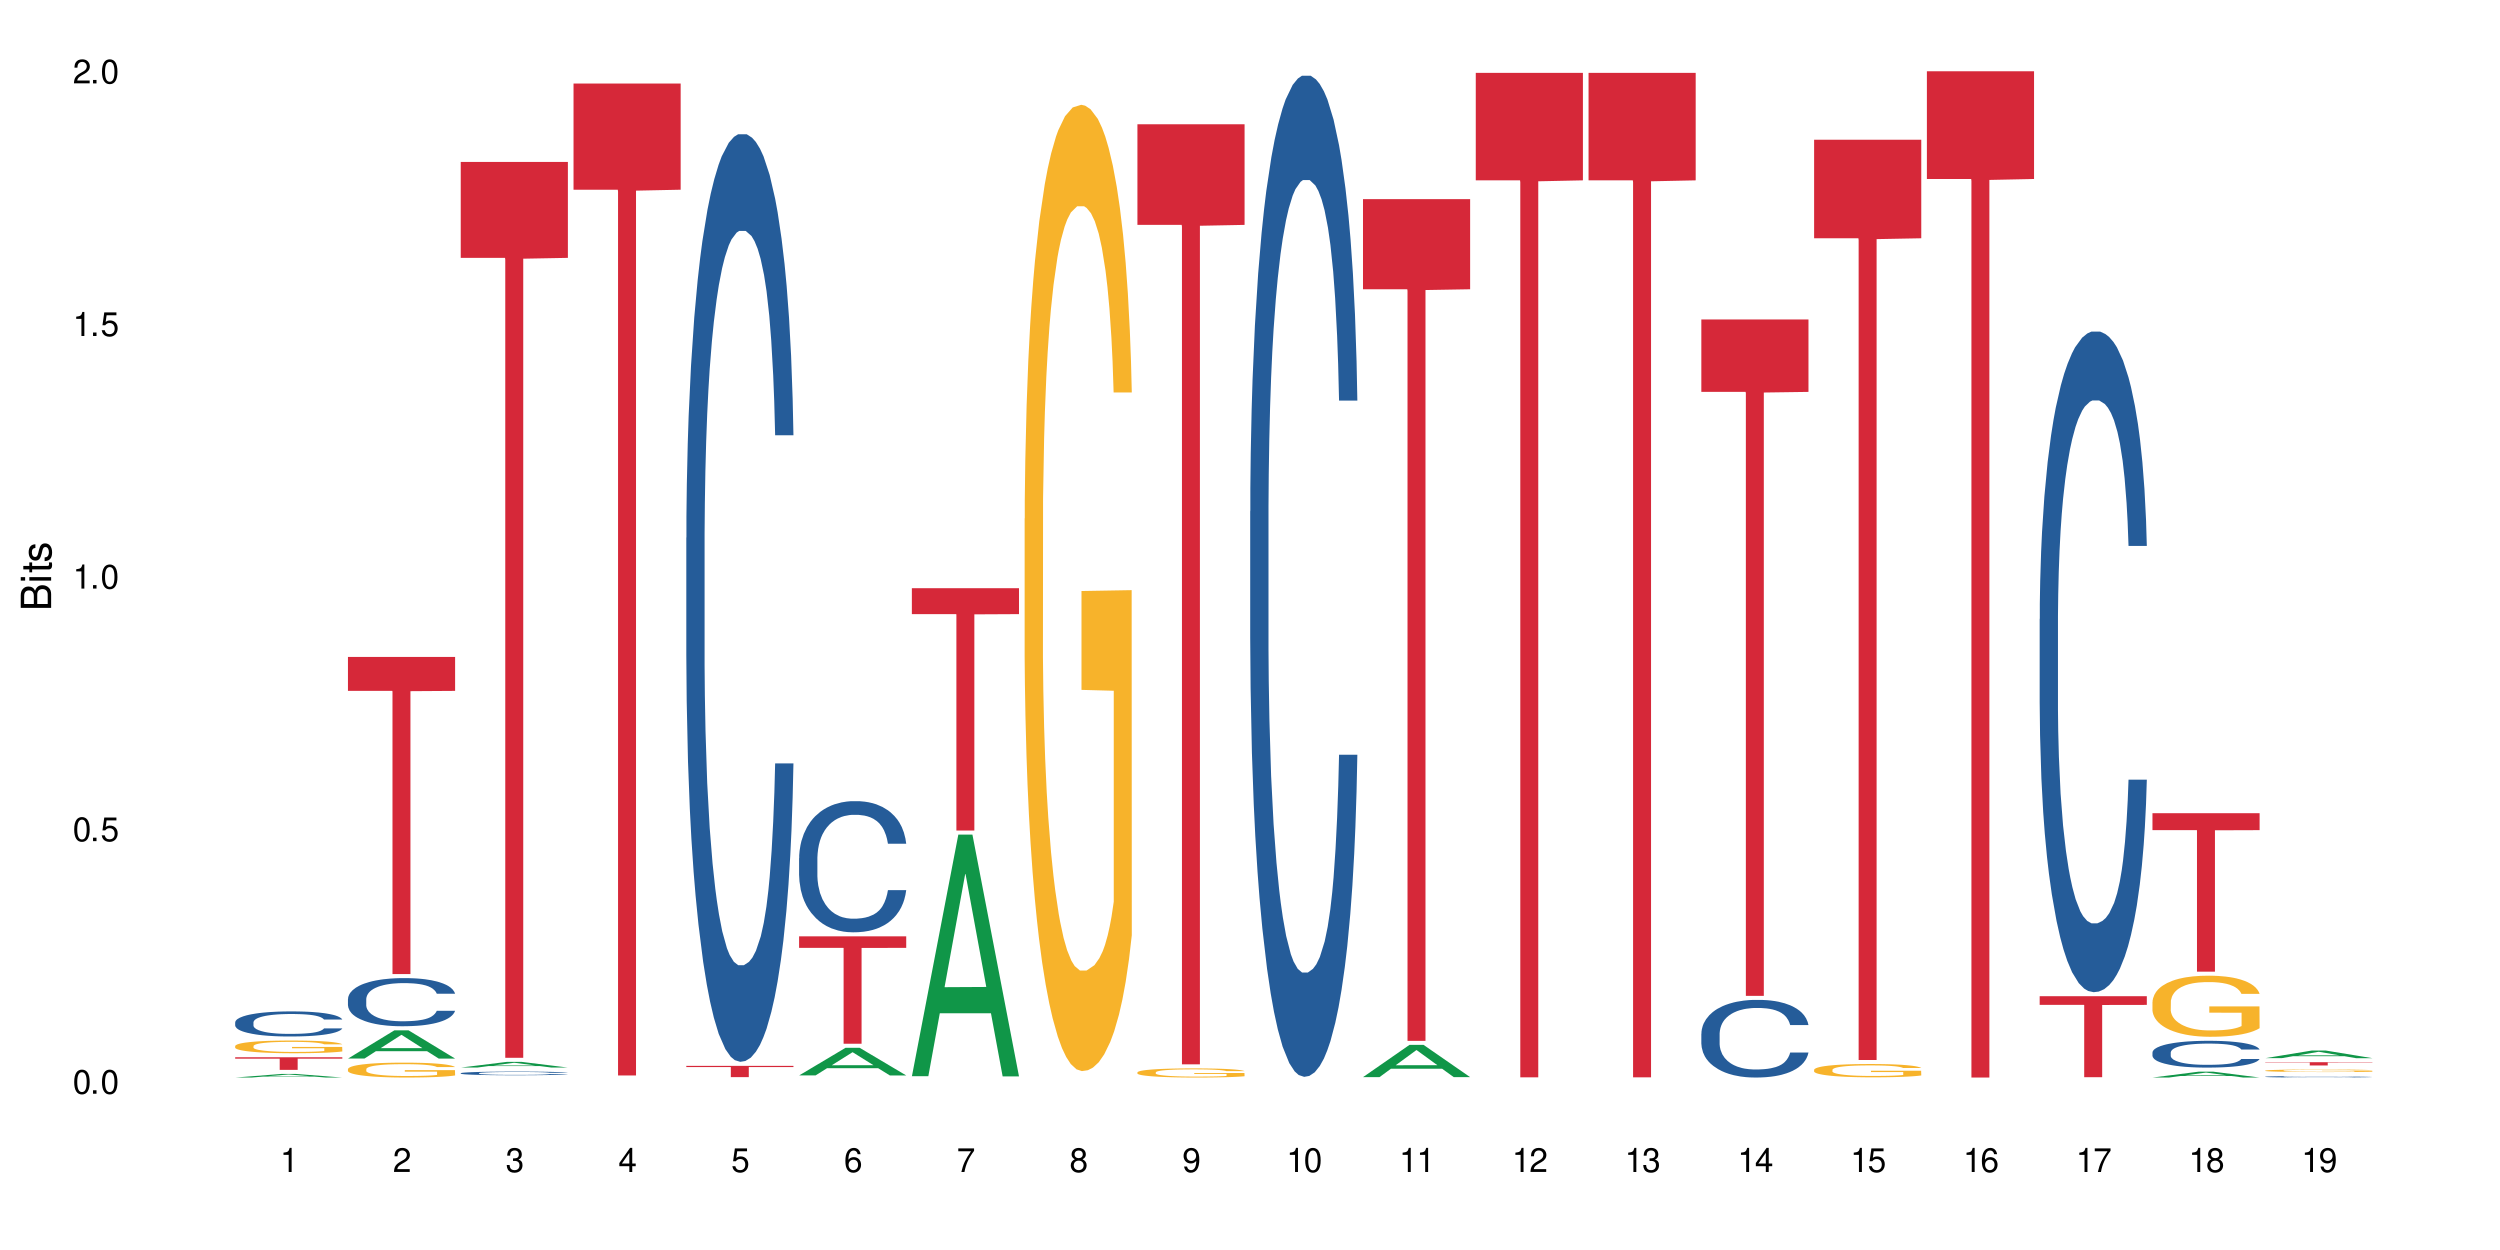 <?xml version="1.0" encoding="UTF-8"?>
<svg xmlns="http://www.w3.org/2000/svg" xmlns:xlink="http://www.w3.org/1999/xlink" width="720" height="360" viewBox="0 0 720 360">
<defs>
<g>
<g id="glyph-0-0">
</g>
<g id="glyph-0-1">
<path d="M 2.641 -6.938 C 2 -6.938 1.422 -6.656 1.078 -6.172 C 0.641 -5.562 0.406 -4.641 0.406 -3.359 C 0.406 -1.016 1.188 0.219 2.641 0.219 C 4.078 0.219 4.859 -1.016 4.859 -3.297 C 4.859 -4.641 4.656 -5.547 4.203 -6.172 C 3.844 -6.656 3.281 -6.938 2.641 -6.938 Z M 2.641 -6.188 C 3.547 -6.188 4 -5.25 4 -3.375 C 4 -1.406 3.562 -0.484 2.625 -0.484 C 1.734 -0.484 1.281 -1.438 1.281 -3.344 C 1.281 -5.25 1.734 -6.188 2.641 -6.188 Z M 2.641 -6.188 "/>
</g>
<g id="glyph-0-2">
<path d="M 1.828 -1 L 0.828 -1 L 0.828 0 L 1.828 0 Z M 1.828 -1 "/>
</g>
<g id="glyph-0-3">
<path d="M 4.562 -6.797 L 1.062 -6.797 L 0.547 -3.094 L 1.328 -3.094 C 1.719 -3.562 2.047 -3.734 2.578 -3.734 C 3.484 -3.734 4.062 -3.109 4.062 -2.094 C 4.062 -1.125 3.484 -0.531 2.578 -0.531 C 1.828 -0.531 1.375 -0.906 1.188 -1.672 L 0.328 -1.672 C 0.453 -1.109 0.547 -0.844 0.75 -0.594 C 1.125 -0.078 1.828 0.219 2.594 0.219 C 3.969 0.219 4.922 -0.781 4.922 -2.219 C 4.922 -3.562 4.031 -4.484 2.719 -4.484 C 2.25 -4.484 1.859 -4.359 1.469 -4.062 L 1.734 -5.969 L 4.562 -5.969 Z M 4.562 -6.797 "/>
</g>
<g id="glyph-0-4">
<path d="M 2.484 -4.938 L 2.484 0 L 3.328 0 L 3.328 -6.938 L 2.766 -6.938 C 2.469 -5.875 2.281 -5.734 0.984 -5.562 L 0.984 -4.938 Z M 2.484 -4.938 "/>
</g>
<g id="glyph-0-5">
<path d="M 4.859 -0.828 L 1.281 -0.828 C 1.359 -1.406 1.672 -1.781 2.5 -2.281 L 3.469 -2.828 C 4.406 -3.344 4.906 -4.062 4.906 -4.906 C 4.906 -5.484 4.672 -6.031 4.266 -6.406 C 3.859 -6.766 3.375 -6.938 2.719 -6.938 C 1.859 -6.938 1.219 -6.625 0.844 -6.031 C 0.609 -5.672 0.5 -5.234 0.484 -4.531 L 1.328 -4.531 C 1.359 -5.016 1.406 -5.281 1.531 -5.516 C 1.75 -5.938 2.188 -6.203 2.703 -6.203 C 3.469 -6.203 4.031 -5.641 4.031 -4.891 C 4.031 -4.344 3.719 -3.859 3.125 -3.516 L 2.234 -3 C 0.812 -2.172 0.406 -1.531 0.328 -0.016 L 4.859 -0.016 Z M 4.859 -0.828 "/>
</g>
<g id="glyph-0-6">
<path d="M 2.125 -3.188 L 2.578 -3.188 C 3.5 -3.188 3.984 -2.766 3.984 -1.922 C 3.984 -1.062 3.469 -0.531 2.594 -0.531 C 1.656 -0.531 1.203 -1 1.156 -2.016 L 0.312 -2.016 C 0.344 -1.453 0.438 -1.094 0.609 -0.781 C 0.953 -0.109 1.625 0.219 2.547 0.219 C 3.953 0.219 4.859 -0.625 4.859 -1.938 C 4.859 -2.828 4.516 -3.297 3.703 -3.594 C 4.344 -3.844 4.656 -4.328 4.656 -5.031 C 4.656 -6.219 3.875 -6.938 2.578 -6.938 C 1.203 -6.938 0.484 -6.172 0.453 -4.703 L 1.297 -4.703 C 1.312 -5.125 1.344 -5.359 1.453 -5.578 C 1.641 -5.969 2.062 -6.203 2.594 -6.203 C 3.344 -6.203 3.797 -5.75 3.797 -5 C 3.797 -4.516 3.609 -4.219 3.25 -4.047 C 3.016 -3.953 2.703 -3.922 2.125 -3.906 Z M 2.125 -3.188 "/>
</g>
<g id="glyph-0-7">
<path d="M 3.141 -1.672 L 3.141 0 L 3.984 0 L 3.984 -1.672 L 4.984 -1.672 L 4.984 -2.438 L 3.984 -2.438 L 3.984 -6.938 L 3.359 -6.938 L 0.266 -2.578 L 0.266 -1.672 Z M 3.141 -2.438 L 1 -2.438 L 3.141 -5.5 Z M 3.141 -2.438 "/>
</g>
<g id="glyph-0-8">
<path d="M 4.781 -5.125 C 4.609 -6.266 3.891 -6.938 2.844 -6.938 C 2.094 -6.938 1.422 -6.578 1.031 -5.953 C 0.594 -5.266 0.406 -4.422 0.406 -3.172 C 0.406 -2 0.578 -1.25 0.984 -0.641 C 1.359 -0.078 1.953 0.219 2.703 0.219 C 3.984 0.219 4.922 -0.75 4.922 -2.094 C 4.922 -3.375 4.062 -4.281 2.844 -4.281 C 2.172 -4.281 1.641 -4.031 1.281 -3.516 C 1.281 -5.234 1.828 -6.188 2.797 -6.188 C 3.391 -6.188 3.797 -5.797 3.938 -5.125 Z M 2.734 -3.531 C 3.547 -3.531 4.062 -2.953 4.062 -2.031 C 4.062 -1.156 3.484 -0.531 2.703 -0.531 C 1.922 -0.531 1.328 -1.188 1.328 -2.078 C 1.328 -2.938 1.906 -3.531 2.734 -3.531 Z M 2.734 -3.531 "/>
</g>
<g id="glyph-0-9">
<path d="M 4.984 -6.797 L 0.438 -6.797 L 0.438 -5.969 L 4.109 -5.969 C 2.5 -3.656 1.828 -2.234 1.328 0 L 2.219 0 C 2.594 -2.172 3.453 -4.047 4.984 -6.094 Z M 4.984 -6.797 "/>
</g>
<g id="glyph-0-10">
<path d="M 3.75 -3.656 C 4.469 -4.094 4.688 -4.438 4.688 -5.078 C 4.688 -6.172 3.844 -6.938 2.641 -6.938 C 1.438 -6.938 0.594 -6.172 0.594 -5.094 C 0.594 -4.438 0.812 -4.094 1.516 -3.656 C 0.734 -3.266 0.359 -2.703 0.359 -1.922 C 0.359 -0.656 1.281 0.219 2.641 0.219 C 3.984 0.219 4.922 -0.656 4.922 -1.922 C 4.922 -2.703 4.531 -3.266 3.75 -3.656 Z M 2.641 -6.188 C 3.359 -6.188 3.812 -5.75 3.812 -5.062 C 3.812 -4.406 3.344 -3.984 2.641 -3.984 C 1.922 -3.984 1.453 -4.406 1.453 -5.078 C 1.453 -5.75 1.922 -6.188 2.641 -6.188 Z M 2.641 -3.266 C 3.484 -3.266 4.062 -2.719 4.062 -1.906 C 4.062 -1.078 3.484 -0.531 2.625 -0.531 C 1.797 -0.531 1.219 -1.094 1.219 -1.906 C 1.219 -2.719 1.781 -3.266 2.641 -3.266 Z M 2.641 -3.266 "/>
</g>
<g id="glyph-0-11">
<path d="M 0.516 -1.578 C 0.672 -0.453 1.406 0.219 2.438 0.219 C 3.188 0.219 3.859 -0.141 4.266 -0.766 C 4.688 -1.453 4.891 -2.297 4.891 -3.547 C 4.891 -4.719 4.703 -5.453 4.312 -6.078 C 3.938 -6.641 3.344 -6.938 2.594 -6.938 C 1.297 -6.938 0.359 -5.969 0.359 -4.625 C 0.359 -3.344 1.234 -2.453 2.453 -2.453 C 3.094 -2.453 3.578 -2.672 4.016 -3.203 C 4 -1.484 3.469 -0.531 2.5 -0.531 C 1.906 -0.531 1.484 -0.906 1.359 -1.578 Z M 2.578 -6.203 C 3.375 -6.203 3.969 -5.531 3.969 -4.641 C 3.969 -3.797 3.391 -3.188 2.547 -3.188 C 1.734 -3.188 1.234 -3.766 1.234 -4.688 C 1.234 -5.562 1.797 -6.203 2.578 -6.203 Z M 2.578 -6.203 "/>
</g>
<g id="glyph-1-0">
</g>
<g id="glyph-1-1">
<path d="M 0 -0.953 L 0 -4.891 C 0 -5.719 -0.234 -6.344 -0.734 -6.797 C -1.188 -7.234 -1.812 -7.469 -2.5 -7.469 C -3.547 -7.469 -4.188 -7 -4.625 -5.875 C -4.984 -6.688 -5.625 -7.094 -6.531 -7.094 C -7.172 -7.094 -7.734 -6.859 -8.141 -6.391 C -8.562 -5.922 -8.75 -5.344 -8.75 -4.5 L -8.75 -0.953 Z M -4.984 -2.062 L -7.766 -2.062 L -7.766 -4.219 C -7.766 -4.844 -7.688 -5.203 -7.453 -5.5 C -7.219 -5.812 -6.859 -5.969 -6.375 -5.969 C -5.891 -5.969 -5.531 -5.812 -5.297 -5.5 C -5.062 -5.203 -4.984 -4.844 -4.984 -4.219 Z M -0.984 -2.062 L -4 -2.062 L -4 -4.781 C -4 -5.766 -3.438 -6.359 -2.484 -6.359 C -1.547 -6.359 -0.984 -5.766 -0.984 -4.781 Z M -0.984 -2.062 "/>
</g>
<g id="glyph-1-2">
<path d="M -6.281 -1.797 L -6.281 -0.797 L 0 -0.797 L 0 -1.797 Z M -8.75 -1.797 L -8.75 -0.797 L -7.484 -0.797 L -7.484 -1.797 Z M -8.75 -1.797 "/>
</g>
<g id="glyph-1-3">
<path d="M -6.281 -3.047 L -6.281 -2.016 L -8.016 -2.016 L -8.016 -1.016 L -6.281 -1.016 L -6.281 -0.172 L -5.469 -0.172 L -5.469 -1.016 L -0.719 -1.016 C -0.078 -1.016 0.281 -1.453 0.281 -2.234 C 0.281 -2.5 0.25 -2.719 0.188 -3.047 L -0.641 -3.047 C -0.609 -2.906 -0.594 -2.766 -0.594 -2.562 C -0.594 -2.141 -0.719 -2.016 -1.156 -2.016 L -5.469 -2.016 L -5.469 -3.047 Z M -6.281 -3.047 "/>
</g>
<g id="glyph-1-4">
<path d="M -4.531 -5.25 C -5.766 -5.25 -6.469 -4.422 -6.469 -2.969 C -6.469 -1.516 -5.719 -0.562 -4.547 -0.562 C -3.562 -0.562 -3.094 -1.062 -2.734 -2.562 L -2.516 -3.484 C -2.344 -4.188 -2.094 -4.469 -1.641 -4.469 C -1.047 -4.469 -0.641 -3.875 -0.641 -3 C -0.641 -2.453 -0.797 -2 -1.062 -1.75 C -1.25 -1.594 -1.422 -1.531 -1.875 -1.469 L -1.875 -0.406 C -0.422 -0.453 0.281 -1.266 0.281 -2.922 C 0.281 -4.5 -0.5 -5.516 -1.719 -5.516 C -2.656 -5.516 -3.172 -4.984 -3.469 -3.734 L -3.703 -2.766 C -3.891 -1.953 -4.156 -1.609 -4.594 -1.609 C -5.188 -1.609 -5.547 -2.125 -5.547 -2.938 C -5.547 -3.75 -5.203 -4.172 -4.531 -4.203 Z M -4.531 -5.25 "/>
</g>
</g>
</defs>
<rect x="-72" y="-36" width="864" height="432" fill="rgb(100%, 100%, 100%)" fill-opacity="1"/>
<path fill-rule="nonzero" fill="rgb(6.275%, 58.824%, 28.235%)" fill-opacity="1" d="M 67.73 310.332 L 67.766 310.332 L 81.117 309.289 L 85.172 309.289 L 98.59 310.332 L 93.875 310.332 L 90.512 310.059 L 75.773 310.059 L 72.477 310.332 L 67.73 310.332 L 77.191 309.949 L 89.16 309.945 L 83.191 309.461 L 83.059 309.461 L 77.16 309.945 L 77.191 309.949 Z M 67.73 310.332 "/>
<path fill-rule="nonzero" fill="rgb(14.51%, 36.078%, 60%)" fill-opacity="1" d="M 67.73 294.43 L 67.77 294.426 L 67.77 294.266 L 67.883 294.016 L 68.145 293.699 L 68.41 293.48 L 69.086 293.09 L 70.027 292.715 L 71.004 292.422 L 71.719 292.254 L 72.359 292.121 L 73.828 291.875 L 74.77 291.75 L 75.785 291.637 L 77.027 291.527 L 77.93 291.461 L 79.961 291.355 L 81.465 291.309 L 82.633 291.289 L 85.152 291.289 L 86.66 291.316 L 87.75 291.348 L 88.953 291.402 L 89.969 291.461 L 91.738 291.605 L 93.32 291.789 L 94.035 291.895 L 95.164 292.102 L 96.027 292.297 L 96.633 292.469 L 97.309 292.715 L 97.91 293.012 L 98.363 293.348 L 98.59 293.633 L 93.32 293.633 L 93.055 293.367 L 92.754 293.164 L 92.191 292.891 L 91.625 292.699 L 90.836 292.508 L 90.121 292.383 L 89.145 292.258 L 88.277 292.18 L 87.375 292.121 L 86.508 292.082 L 84.852 292.039 L 82.934 292.039 L 82.219 292.055 L 80.75 292.105 L 79.961 292.152 L 78.832 292.246 L 78.043 292.332 L 77.102 292.465 L 76.461 292.574 L 75.672 292.746 L 75.105 292.898 L 74.469 293.117 L 74.09 293.281 L 73.75 293.465 L 73.449 293.684 L 73.227 293.914 L 73.074 294.16 L 73 294.398 L 73 295.422 L 73.074 295.66 L 73.262 295.938 L 73.75 296.34 L 74.469 296.688 L 75.293 296.965 L 76.086 297.164 L 76.535 297.258 L 77.137 297.363 L 78.078 297.492 L 79.434 297.625 L 80.223 297.68 L 81.43 297.73 L 82.672 297.758 L 84.324 297.758 L 85.793 297.73 L 86.773 297.699 L 87.789 297.645 L 89.18 297.531 L 90.047 297.426 L 90.797 297.301 L 91.363 297.176 L 91.738 297.07 L 92.305 296.867 L 92.754 296.641 L 93.094 296.41 L 93.32 296.188 L 98.59 296.188 L 98.363 296.449 L 98.023 296.707 L 97.684 296.898 L 97.156 297.129 L 96.555 297.336 L 95.691 297.566 L 94.977 297.719 L 94.035 297.883 L 93.168 298.008 L 92.227 298.121 L 90.836 298.254 L 89.934 298.32 L 88.953 298.379 L 87.789 298.43 L 86.32 298.477 L 84.738 298.504 L 83.273 298.512 L 81.691 298.496 L 80.523 298.469 L 78.984 298.41 L 77.062 298.293 L 75.672 298.168 L 74.578 298.043 L 73.641 297.91 L 72.586 297.73 L 71.23 297.441 L 70.402 297.215 L 69.84 297.031 L 69.199 296.773 L 68.746 296.543 L 68.219 296.172 L 67.844 295.703 L 67.73 295.34 Z M 67.73 294.43 "/>
<path fill-rule="nonzero" fill="rgb(96.863%, 70.196%, 16.863%)" fill-opacity="1" d="M 67.73 301.242 L 67.77 301.238 L 67.77 301.172 L 67.918 301.02 L 68.297 300.812 L 68.785 300.645 L 69.312 300.508 L 69.648 300.441 L 70.215 300.34 L 70.703 300.266 L 71.945 300.117 L 73.527 299.977 L 74.391 299.914 L 75.371 299.859 L 76.762 299.793 L 77.402 299.77 L 79.359 299.719 L 81.578 299.684 L 84.023 299.676 L 85.152 299.676 L 86.695 299.691 L 88.805 299.727 L 90.008 299.762 L 90.949 299.793 L 91.926 299.836 L 93.133 299.906 L 94.262 299.984 L 95.164 300.066 L 96.066 300.164 L 96.82 300.273 L 97.461 300.391 L 98.023 300.531 L 98.363 300.648 L 98.59 300.766 L 93.355 300.766 L 93.055 300.648 L 92.719 300.555 L 92.152 300.445 L 91.59 300.367 L 91.023 300.301 L 89.969 300.215 L 89.066 300.16 L 87.938 300.117 L 86.848 300.086 L 85.605 300.066 L 84.852 300.059 L 82.859 300.059 L 81.051 300.082 L 80 300.109 L 79.246 300.137 L 78.191 300.184 L 77.551 300.227 L 77.176 300.254 L 76.047 300.355 L 75.293 300.449 L 74.879 300.512 L 74.355 300.613 L 73.977 300.703 L 73.562 300.836 L 73.34 300.938 L 73.035 301.164 L 73 301.766 L 73.113 301.895 L 73.34 302.031 L 73.641 302.152 L 74.09 302.277 L 74.543 302.375 L 75.332 302.504 L 76.008 302.594 L 76.535 302.648 L 77.551 302.738 L 77.965 302.77 L 78.945 302.828 L 79.961 302.875 L 81.203 302.918 L 82.145 302.938 L 83.648 302.953 L 85.566 302.953 L 87.824 302.934 L 89.254 302.906 L 90.234 302.879 L 90.875 302.855 L 91.664 302.82 L 92.227 302.785 L 92.754 302.75 L 93.395 302.691 L 93.395 301.895 L 84.102 301.891 L 84.102 301.516 L 98.551 301.512 L 98.59 302.82 L 97.797 302.91 L 96.82 302.996 L 95.879 303.062 L 94.898 303.121 L 93.508 303.184 L 92.379 303.223 L 90.648 303.27 L 89.066 303.301 L 87.41 303.32 L 85.945 303.332 L 84.215 303.336 L 82.672 303.328 L 81.016 303.309 L 79.699 303.281 L 78.492 303.246 L 77.289 303.203 L 75.785 303.133 L 74.805 303.078 L 73.789 303.008 L 72.773 302.922 L 71.871 302.832 L 71.27 302.762 L 70.668 302.684 L 70.027 302.582 L 69.426 302.469 L 68.973 302.363 L 68.559 302.246 L 68.258 302.137 L 67.957 301.988 L 67.805 301.867 L 67.73 301.762 Z M 67.73 301.242 "/>
<path fill-rule="nonzero" fill="rgb(83.922%, 15.686%, 22.353%)" fill-opacity="1" d="M 67.73 304.5 L 98.59 304.5 L 98.59 304.887 L 85.727 304.891 L 85.727 308.125 L 80.555 308.125 L 80.555 304.895 L 80.48 304.887 L 67.73 304.887 Z M 67.73 304.5 "/>
<path fill-rule="nonzero" fill="rgb(6.275%, 58.824%, 28.235%)" fill-opacity="1" d="M 100.211 304.867 L 100.246 304.859 L 113.598 296.727 L 117.652 296.727 L 131.07 304.875 L 126.355 304.875 L 122.992 302.746 L 108.258 302.746 L 104.961 304.867 L 100.211 304.867 L 109.672 301.867 L 121.641 301.859 L 115.672 298.055 L 115.609 298.047 L 115.543 298.07 L 109.641 301.859 L 109.672 301.867 Z M 100.211 304.867 "/>
<path fill-rule="nonzero" fill="rgb(14.51%, 36.078%, 60%)" fill-opacity="1" d="M 100.211 287.734 L 100.25 287.719 L 100.25 287.414 L 100.363 286.934 L 100.625 286.328 L 100.891 285.91 L 101.566 285.16 L 102.508 284.438 L 103.484 283.883 L 104.199 283.551 L 104.84 283.301 L 106.309 282.832 L 107.25 282.59 L 108.266 282.375 L 109.508 282.16 L 110.41 282.031 L 112.441 281.828 L 113.945 281.742 L 115.113 281.703 L 117.637 281.703 L 119.141 281.754 L 120.23 281.816 L 121.438 281.918 L 122.453 282.031 L 124.219 282.312 L 125.801 282.664 L 126.516 282.867 L 127.645 283.262 L 128.512 283.641 L 129.113 283.969 L 129.789 284.438 L 130.391 285.008 L 130.844 285.656 L 131.07 286.199 L 125.801 286.199 L 125.539 285.691 L 125.234 285.301 L 124.672 284.781 L 124.105 284.414 L 123.316 284.047 L 122.602 283.805 L 121.625 283.566 L 120.758 283.414 L 119.855 283.301 L 118.988 283.223 L 117.332 283.148 L 115.414 283.148 L 114.699 283.172 L 113.23 283.273 L 112.441 283.363 L 111.312 283.539 L 110.523 283.703 L 109.582 283.957 L 108.941 284.172 L 108.152 284.504 L 107.586 284.793 L 106.949 285.211 L 106.57 285.527 L 106.234 285.883 L 105.934 286.301 L 105.707 286.746 L 105.555 287.215 L 105.48 287.668 L 105.48 289.633 L 105.555 290.09 L 105.742 290.621 L 106.234 291.395 L 106.949 292.066 L 107.777 292.598 L 108.566 292.977 L 109.016 293.152 L 109.621 293.355 L 110.559 293.609 L 111.914 293.863 L 112.707 293.965 L 113.91 294.066 L 115.152 294.117 L 116.809 294.117 L 118.273 294.066 L 119.254 294.004 L 120.27 293.902 L 121.66 293.688 L 122.527 293.484 L 123.281 293.242 L 123.844 293.004 L 124.219 292.801 L 124.785 292.406 L 125.234 291.977 L 125.574 291.531 L 125.801 291.102 L 131.07 291.102 L 130.844 291.609 L 130.504 292.102 L 130.164 292.469 L 129.641 292.914 L 129.035 293.305 L 128.172 293.75 L 127.457 294.039 L 126.516 294.359 L 125.648 294.598 L 124.711 294.812 L 123.316 295.066 L 122.414 295.195 L 121.438 295.309 L 120.27 295.41 L 118.801 295.496 L 117.223 295.547 L 115.754 295.562 L 114.172 295.535 L 113.008 295.484 L 111.465 295.371 L 109.543 295.145 L 108.152 294.902 L 107.062 294.66 L 106.121 294.41 L 105.066 294.066 L 103.711 293.508 L 102.883 293.078 L 102.32 292.723 L 101.68 292.23 L 101.227 291.785 L 100.703 291.078 L 100.324 290.176 L 100.211 289.48 Z M 100.211 287.734 "/>
<path fill-rule="nonzero" fill="rgb(96.863%, 70.196%, 16.863%)" fill-opacity="1" d="M 100.211 307.879 L 100.25 307.875 L 100.25 307.797 L 100.398 307.617 L 100.777 307.375 L 101.266 307.176 L 101.793 307.02 L 102.133 306.938 L 102.695 306.82 L 103.184 306.734 L 104.426 306.555 L 106.008 306.391 L 106.871 306.32 L 107.852 306.254 L 109.242 306.18 L 109.883 306.152 L 111.84 306.09 L 114.059 306.051 L 116.508 306.039 L 117.637 306.043 L 119.18 306.059 L 121.285 306.102 L 122.488 306.141 L 123.43 306.18 L 124.41 306.23 L 125.613 306.309 L 126.742 306.402 L 127.645 306.496 L 128.547 306.613 L 129.301 306.742 L 129.941 306.879 L 130.504 307.043 L 130.844 307.18 L 131.07 307.316 L 125.84 307.316 L 125.539 307.18 L 125.199 307.074 L 124.633 306.945 L 124.07 306.852 L 123.504 306.777 L 122.453 306.672 L 121.547 306.609 L 120.418 306.555 L 119.328 306.52 L 118.086 306.496 L 117.332 306.488 L 115.34 306.488 L 113.531 306.516 L 112.48 306.547 L 111.727 306.578 L 110.672 306.637 L 110.035 306.684 L 109.656 306.719 L 108.527 306.84 L 107.777 306.949 L 107.363 307.023 L 106.836 307.141 L 106.457 307.246 L 106.043 307.402 L 105.82 307.52 L 105.52 307.789 L 105.48 308.492 L 105.594 308.641 L 105.82 308.805 L 106.121 308.945 L 106.57 309.094 L 107.023 309.207 L 107.812 309.359 L 108.492 309.461 L 109.016 309.527 L 110.035 309.633 L 110.449 309.668 L 111.426 309.742 L 112.441 309.797 L 113.684 309.844 L 114.625 309.867 L 116.129 309.887 L 118.051 309.887 L 120.309 309.863 L 121.738 309.832 L 122.715 309.801 L 123.355 309.773 L 124.145 309.73 L 124.711 309.688 L 125.234 309.645 L 125.875 309.578 L 125.875 308.641 L 116.582 308.637 L 116.582 308.199 L 131.031 308.195 L 131.07 309.73 L 130.277 309.836 L 129.301 309.938 L 128.359 310.016 L 127.383 310.082 L 125.988 310.156 L 124.859 310.203 L 123.129 310.258 L 121.547 310.293 L 119.895 310.316 L 118.426 310.328 L 116.695 310.332 L 115.152 310.324 L 113.496 310.301 L 112.18 310.27 L 110.973 310.23 L 109.77 310.18 L 108.266 310.098 L 107.285 310.031 L 106.27 309.949 L 105.254 309.852 L 104.352 309.746 L 103.75 309.66 L 103.148 309.566 L 102.508 309.449 L 101.906 309.316 L 101.453 309.195 L 101.039 309.059 L 100.738 308.93 L 100.438 308.754 L 100.289 308.609 L 100.211 308.488 Z M 100.211 307.879 "/>
<path fill-rule="nonzero" fill="rgb(83.922%, 15.686%, 22.353%)" fill-opacity="1" d="M 100.211 189.195 L 131.07 189.195 L 131.07 198.973 L 118.207 199.059 L 118.207 280.539 L 113.035 280.539 L 113.035 199.145 L 112.961 198.973 L 100.211 198.973 Z M 100.211 189.195 "/>
<path fill-rule="nonzero" fill="rgb(6.275%, 58.824%, 28.235%)" fill-opacity="1" d="M 132.691 307.457 L 132.727 307.457 L 146.078 305.809 L 150.133 305.809 L 163.551 307.457 L 158.836 307.457 L 155.473 307.027 L 140.738 307.027 L 137.441 307.457 L 132.691 307.457 L 142.156 306.852 L 154.121 306.848 L 148.156 306.078 L 148.09 306.078 L 148.023 306.082 L 142.121 306.848 L 142.156 306.852 Z M 132.691 307.457 "/>
<path fill-rule="nonzero" fill="rgb(14.51%, 36.078%, 60%)" fill-opacity="1" d="M 132.691 309.082 L 132.73 309.078 L 132.73 309.055 L 132.844 309.02 L 133.105 308.973 L 133.371 308.941 L 134.047 308.887 L 134.988 308.832 L 135.969 308.789 L 136.684 308.762 L 137.32 308.742 L 138.789 308.707 L 139.73 308.691 L 140.746 308.672 L 141.988 308.656 L 142.891 308.648 L 144.922 308.633 L 146.43 308.625 L 147.594 308.621 L 150.117 308.621 L 151.621 308.625 L 152.711 308.633 L 153.918 308.641 L 154.934 308.648 L 156.703 308.668 L 158.281 308.695 L 158.996 308.711 L 160.125 308.742 L 160.992 308.77 L 161.594 308.793 L 162.27 308.832 L 162.871 308.875 L 163.324 308.922 L 163.551 308.965 L 158.281 308.965 L 158.02 308.926 L 157.719 308.895 L 157.152 308.855 L 156.59 308.828 L 155.797 308.801 L 155.082 308.781 L 154.105 308.766 L 153.238 308.754 L 152.336 308.742 L 151.469 308.738 L 149.816 308.73 L 147.895 308.73 L 147.18 308.734 L 145.715 308.742 L 144.922 308.75 L 143.793 308.762 L 143.004 308.773 L 142.062 308.793 L 141.422 308.809 L 140.633 308.836 L 140.07 308.855 L 139.43 308.891 L 139.051 308.914 L 138.715 308.941 L 138.414 308.973 L 138.188 309.004 L 138.035 309.039 L 137.961 309.074 L 137.961 309.223 L 138.035 309.258 L 138.227 309.301 L 138.715 309.359 L 139.43 309.41 L 140.258 309.449 L 141.047 309.477 L 141.5 309.492 L 142.102 309.508 L 143.043 309.527 L 144.395 309.547 L 145.188 309.555 L 146.391 309.559 L 147.633 309.562 L 149.289 309.562 L 150.754 309.559 L 151.734 309.555 L 152.75 309.547 L 154.141 309.531 L 155.008 309.516 L 155.762 309.5 L 156.324 309.48 L 156.703 309.465 L 157.266 309.434 L 157.719 309.402 L 158.055 309.367 L 158.281 309.336 L 163.551 309.336 L 163.324 309.375 L 162.984 309.41 L 162.648 309.441 L 162.121 309.473 L 161.52 309.504 L 160.652 309.535 L 159.938 309.559 L 158.996 309.582 L 158.133 309.602 L 157.191 309.617 L 155.797 309.637 L 154.895 309.645 L 153.918 309.656 L 152.75 309.664 L 151.281 309.668 L 149.703 309.672 L 148.234 309.676 L 146.652 309.672 L 145.488 309.668 L 143.945 309.66 L 142.023 309.641 L 140.633 309.625 L 139.543 309.605 L 138.602 309.586 L 137.547 309.559 L 136.191 309.52 L 135.363 309.484 L 134.801 309.457 L 134.16 309.422 L 133.711 309.387 L 133.184 309.332 L 132.805 309.266 L 132.691 309.211 Z M 132.691 309.082 "/>
<path fill-rule="nonzero" fill="rgb(83.922%, 15.686%, 22.353%)" fill-opacity="1" d="M 132.691 46.645 L 163.551 46.645 L 163.551 74.262 L 150.691 74.504 L 150.691 304.645 L 145.516 304.645 L 145.516 74.746 L 145.441 74.262 L 132.691 74.262 Z M 132.691 46.645 "/>
<path fill-rule="nonzero" fill="rgb(83.922%, 15.686%, 22.353%)" fill-opacity="1" d="M 165.176 24.055 L 196.031 24.055 L 196.031 54.637 L 183.172 54.906 L 183.172 309.742 L 177.996 309.742 L 177.996 55.172 L 177.922 54.637 L 165.176 54.637 Z M 165.176 24.055 "/>
<path fill-rule="nonzero" fill="rgb(14.51%, 36.078%, 60%)" fill-opacity="1" d="M 197.656 154.906 L 197.691 154.664 L 197.691 148.801 L 197.805 139.523 L 198.07 127.801 L 198.332 119.746 L 199.012 105.34 L 199.949 91.418 L 200.93 80.676 L 201.645 74.328 L 202.285 69.445 L 203.75 60.41 L 204.691 55.77 L 205.707 51.617 L 206.949 47.469 L 207.852 45.027 L 209.887 41.117 L 211.391 39.41 L 212.559 38.676 L 215.078 38.676 L 216.582 39.652 L 217.676 40.875 L 218.879 42.828 L 219.895 45.027 L 221.664 50.398 L 223.242 57.234 L 223.957 61.141 L 225.086 68.711 L 225.953 76.035 L 226.555 82.387 L 227.234 91.418 L 227.836 102.406 L 228.285 114.859 L 228.512 125.359 L 223.242 125.359 L 222.98 115.594 L 222.68 108.023 L 222.113 98.012 L 221.551 90.93 L 220.762 83.852 L 220.047 79.211 L 219.066 74.57 L 218.203 71.641 L 217.297 69.445 L 216.434 67.977 L 214.777 66.512 L 212.859 66.512 L 212.145 67 L 210.676 68.957 L 209.887 70.664 L 208.758 74.082 L 207.965 77.258 L 207.023 82.141 L 206.387 86.293 L 205.594 92.641 L 205.031 98.258 L 204.391 106.316 L 204.016 112.418 L 203.676 119.258 L 203.375 127.312 L 203.148 135.859 L 203 144.895 L 202.922 153.688 L 202.922 191.535 L 203 200.324 L 203.188 210.578 L 203.676 225.477 L 204.391 238.418 L 205.219 248.672 L 206.008 255.996 L 206.461 259.414 L 207.062 263.324 L 208.004 268.207 L 209.359 273.09 L 210.148 275.043 L 211.352 276.996 L 212.594 277.973 L 214.25 277.973 L 215.719 276.996 L 216.695 275.777 L 217.711 273.824 L 219.105 269.672 L 219.969 265.766 L 220.723 261.125 L 221.285 256.484 L 221.664 252.578 L 222.227 245.008 L 222.68 236.707 L 223.02 228.16 L 223.242 219.859 L 228.512 219.859 L 228.285 229.625 L 227.949 239.148 L 227.609 246.23 L 227.082 254.777 L 226.48 262.348 L 225.613 270.891 L 224.898 276.508 L 223.957 282.613 L 223.094 287.254 L 222.152 291.402 L 220.762 296.289 L 219.855 298.73 L 218.879 300.926 L 217.711 302.879 L 216.246 304.59 L 214.664 305.566 L 213.195 305.809 L 211.617 305.32 L 210.449 304.344 L 208.906 302.148 L 206.988 297.754 L 205.594 293.113 L 204.504 288.473 L 203.562 283.59 L 202.508 276.996 L 201.156 266.254 L 200.328 257.949 L 199.762 251.113 L 199.121 241.59 L 198.672 233.043 L 198.145 219.371 L 197.77 202.035 L 197.656 188.605 Z M 197.656 154.906 "/>
<path fill-rule="nonzero" fill="rgb(83.922%, 15.686%, 22.353%)" fill-opacity="1" d="M 197.656 306.973 L 228.512 306.973 L 228.512 307.32 L 215.652 307.324 L 215.652 310.207 L 210.477 310.207 L 210.477 307.328 L 210.402 307.32 L 197.656 307.32 Z M 197.656 306.973 "/>
<path fill-rule="nonzero" fill="rgb(6.275%, 58.824%, 28.235%)" fill-opacity="1" d="M 230.137 309.723 L 230.168 309.715 L 243.52 301.762 L 247.574 301.762 L 260.992 309.73 L 256.277 309.73 L 252.918 307.648 L 238.18 307.648 L 234.883 309.723 L 230.137 309.723 L 239.598 306.789 L 251.566 306.781 L 245.598 303.062 L 245.531 303.055 L 245.465 303.078 L 239.566 306.781 L 239.598 306.789 Z M 230.137 309.723 "/>
<path fill-rule="nonzero" fill="rgb(14.51%, 36.078%, 60%)" fill-opacity="1" d="M 230.137 247.176 L 230.172 247.141 L 230.172 246.312 L 230.285 245 L 230.551 243.344 L 230.812 242.203 L 231.492 240.168 L 232.43 238.199 L 233.41 236.68 L 234.125 235.785 L 234.766 235.094 L 236.23 233.816 L 237.172 233.16 L 238.188 232.574 L 239.43 231.984 L 240.336 231.641 L 242.367 231.09 L 243.871 230.848 L 245.039 230.742 L 247.559 230.742 L 249.062 230.883 L 250.156 231.055 L 251.359 231.332 L 252.375 231.641 L 254.145 232.402 L 255.727 233.367 L 256.441 233.918 L 257.57 234.988 L 258.434 236.023 L 259.035 236.922 L 259.715 238.199 L 260.316 239.754 L 260.766 241.516 L 260.992 243 L 255.727 243 L 255.461 241.617 L 255.16 240.547 L 254.598 239.133 L 254.031 238.129 L 253.242 237.129 L 252.527 236.473 L 251.547 235.816 L 250.684 235.402 L 249.777 235.094 L 248.914 234.887 L 247.258 234.68 L 245.34 234.68 L 244.625 234.746 L 243.156 235.023 L 242.367 235.266 L 241.238 235.75 L 240.445 236.199 L 239.508 236.887 L 238.867 237.477 L 238.078 238.371 L 237.512 239.168 L 236.871 240.305 L 236.496 241.168 L 236.156 242.137 L 235.855 243.273 L 235.629 244.484 L 235.48 245.758 L 235.406 247.004 L 235.406 252.352 L 235.48 253.598 L 235.668 255.047 L 236.156 257.152 L 236.871 258.98 L 237.699 260.43 L 238.488 261.465 L 238.941 261.949 L 239.543 262.504 L 240.484 263.191 L 241.84 263.883 L 242.629 264.16 L 243.832 264.434 L 245.074 264.574 L 246.73 264.574 L 248.199 264.434 L 249.176 264.262 L 250.191 263.988 L 251.586 263.398 L 252.449 262.848 L 253.203 262.191 L 253.77 261.535 L 254.145 260.984 L 254.707 259.914 L 255.16 258.738 L 255.5 257.531 L 255.727 256.355 L 260.992 256.355 L 260.766 257.738 L 260.43 259.086 L 260.09 260.086 L 259.562 261.293 L 258.961 262.363 L 258.094 263.57 L 257.379 264.367 L 256.441 265.23 L 255.574 265.887 L 254.633 266.473 L 253.242 267.164 L 252.34 267.508 L 251.359 267.816 L 250.191 268.094 L 248.727 268.336 L 247.145 268.473 L 245.676 268.508 L 244.098 268.438 L 242.93 268.301 L 241.387 267.992 L 239.469 267.371 L 238.078 266.715 L 236.984 266.059 L 236.043 265.367 L 234.992 264.434 L 233.637 262.918 L 232.809 261.742 L 232.242 260.777 L 231.605 259.43 L 231.152 258.223 L 230.625 256.289 L 230.25 253.836 L 230.137 251.938 Z M 230.137 247.176 "/>
<path fill-rule="nonzero" fill="rgb(83.922%, 15.686%, 22.353%)" fill-opacity="1" d="M 230.137 269.672 L 260.992 269.672 L 260.992 272.984 L 248.133 273.012 L 248.133 300.598 L 242.957 300.598 L 242.957 273.039 L 242.883 272.984 L 230.137 272.984 Z M 230.137 269.672 "/>
<path fill-rule="nonzero" fill="rgb(6.275%, 58.824%, 28.235%)" fill-opacity="1" d="M 262.617 309.941 L 262.648 309.879 L 276 240.367 L 280.059 240.367 L 293.473 310.008 L 288.762 310.008 L 285.398 291.828 L 270.66 291.828 L 267.363 309.941 L 262.617 309.941 L 272.078 284.309 L 284.047 284.242 L 278.078 251.742 L 278.012 251.68 L 277.945 251.875 L 272.047 284.242 L 272.078 284.309 Z M 262.617 309.941 "/>
<path fill-rule="nonzero" fill="rgb(83.922%, 15.686%, 22.353%)" fill-opacity="1" d="M 262.617 169.398 L 293.473 169.398 L 293.473 176.867 L 280.613 176.934 L 280.613 239.203 L 275.441 239.203 L 275.441 177 L 275.363 176.867 L 262.617 176.867 Z M 262.617 169.398 "/>
<path fill-rule="nonzero" fill="rgb(96.863%, 70.196%, 16.863%)" fill-opacity="1" d="M 295.098 149.375 L 295.137 149.121 L 295.137 144.039 L 295.285 132.602 L 295.664 116.844 L 296.152 103.883 L 296.68 93.715 L 297.016 88.379 L 297.582 80.754 L 298.07 75.164 L 299.312 63.727 L 300.895 53.051 L 301.758 48.477 L 302.738 44.156 L 304.129 39.328 L 304.77 37.547 L 306.727 33.48 L 308.945 30.941 L 311.391 30.18 L 312.52 30.434 L 314.062 31.449 L 316.172 34.246 L 317.375 36.785 L 318.316 39.328 L 319.293 42.633 L 320.5 47.715 L 321.629 53.812 L 322.531 59.914 L 323.434 67.539 L 324.188 75.672 L 324.828 84.566 L 325.391 95.242 L 325.73 104.137 L 325.957 113.031 L 320.723 113.031 L 320.422 104.137 L 320.086 97.273 L 319.52 88.887 L 318.957 82.789 L 318.391 77.957 L 317.336 71.352 L 316.434 67.285 L 315.305 63.727 L 314.215 61.438 L 312.973 59.914 L 312.219 59.406 L 310.227 59.406 L 308.418 61.184 L 307.367 63.219 L 306.613 65.25 L 305.559 69.062 L 304.918 72.113 L 304.543 74.145 L 303.414 82.023 L 302.66 89.141 L 302.246 93.969 L 301.723 101.594 L 301.344 108.457 L 300.93 118.625 L 300.707 126.246 L 300.402 143.531 L 300.367 189.277 L 300.48 198.938 L 300.707 209.355 L 301.008 218.504 L 301.457 228.164 L 301.91 235.535 L 302.699 245.445 L 303.375 252.055 L 303.902 256.375 L 304.918 263.238 L 305.332 265.523 L 306.312 270.098 L 307.328 273.656 L 308.57 276.707 L 309.512 278.23 L 311.016 279.504 L 312.934 279.504 L 315.191 277.977 L 316.621 275.945 L 317.602 273.91 L 318.242 272.133 L 319.031 269.336 L 319.594 266.797 L 320.121 264 L 320.762 259.68 L 320.762 198.938 L 311.469 198.684 L 311.469 170.215 L 325.918 169.961 L 325.957 269.336 L 325.164 276.199 L 324.188 282.809 L 323.246 287.891 L 322.266 292.211 L 320.875 297.039 L 319.746 300.09 L 318.016 303.648 L 316.434 305.934 L 314.777 307.461 L 313.312 308.223 L 311.582 308.477 L 310.039 307.969 L 308.383 306.441 L 307.066 304.41 L 305.859 301.867 L 304.656 298.562 L 303.152 293.227 L 302.172 288.906 L 301.156 283.57 L 300.141 277.215 L 299.238 270.352 L 298.637 265.016 L 298.035 258.918 L 297.395 251.293 L 296.793 242.648 L 296.34 234.773 L 295.926 225.875 L 295.625 217.488 L 295.324 206.051 L 295.172 196.902 L 295.098 189.023 Z M 295.098 149.375 "/>
<path fill-rule="nonzero" fill="rgb(96.863%, 70.196%, 16.863%)" fill-opacity="1" d="M 327.578 308.828 L 327.617 308.824 L 327.617 308.777 L 327.766 308.668 L 328.145 308.52 L 328.633 308.395 L 329.16 308.301 L 329.5 308.25 L 330.062 308.176 L 330.551 308.125 L 331.793 308.016 L 333.375 307.914 L 334.238 307.871 L 335.219 307.832 L 336.609 307.785 L 337.25 307.77 L 339.207 307.73 L 341.426 307.707 L 343.875 307.699 L 345.004 307.703 L 346.547 307.711 L 348.652 307.738 L 349.855 307.762 L 350.797 307.785 L 351.777 307.816 L 352.98 307.863 L 354.109 307.922 L 355.012 307.98 L 355.914 308.051 L 356.668 308.129 L 357.309 308.215 L 357.871 308.316 L 358.211 308.398 L 358.438 308.484 L 353.207 308.484 L 352.906 308.398 L 352.566 308.332 L 352 308.254 L 351.438 308.195 L 350.871 308.152 L 349.82 308.09 L 348.914 308.051 L 347.785 308.016 L 346.695 307.996 L 345.453 307.98 L 344.699 307.977 L 342.707 307.977 L 340.902 307.992 L 339.848 308.012 L 339.094 308.031 L 338.039 308.066 L 337.402 308.098 L 337.023 308.113 L 335.895 308.191 L 335.145 308.258 L 334.73 308.301 L 334.203 308.375 L 333.824 308.441 L 333.41 308.535 L 333.188 308.609 L 332.887 308.773 L 332.848 309.203 L 332.961 309.297 L 333.188 309.395 L 333.488 309.48 L 333.938 309.574 L 334.391 309.641 L 335.18 309.734 L 335.859 309.797 L 336.387 309.84 L 337.402 309.906 L 337.816 309.926 L 338.793 309.969 L 339.809 310.004 L 341.051 310.031 L 341.992 310.047 L 343.496 310.059 L 345.418 310.059 L 347.676 310.043 L 349.105 310.023 L 350.082 310.004 L 350.723 309.988 L 351.512 309.961 L 352.078 309.938 L 352.605 309.91 L 353.242 309.871 L 353.242 309.297 L 343.949 309.293 L 343.949 309.023 L 358.398 309.023 L 358.438 309.961 L 357.645 310.027 L 356.668 310.09 L 355.727 310.137 L 354.75 310.18 L 353.355 310.223 L 352.227 310.254 L 350.496 310.285 L 348.914 310.309 L 347.262 310.324 L 345.793 310.328 L 344.062 310.332 L 342.52 310.328 L 340.863 310.312 L 339.547 310.293 L 338.34 310.27 L 337.137 310.238 L 335.633 310.188 L 334.652 310.148 L 333.637 310.098 L 332.621 310.035 L 331.719 309.973 L 331.117 309.922 L 330.516 309.863 L 329.875 309.793 L 329.273 309.711 L 328.82 309.637 L 328.406 309.551 L 328.105 309.473 L 327.805 309.363 L 327.656 309.277 L 327.578 309.203 Z M 327.578 308.828 "/>
<path fill-rule="nonzero" fill="rgb(83.922%, 15.686%, 22.353%)" fill-opacity="1" d="M 327.578 35.785 L 358.438 35.785 L 358.438 64.766 L 345.574 65.02 L 345.574 306.535 L 340.402 306.535 L 340.402 65.273 L 340.328 64.766 L 327.578 64.766 Z M 327.578 35.785 "/>
<path fill-rule="nonzero" fill="rgb(14.51%, 36.078%, 60%)" fill-opacity="1" d="M 360.059 147.262 L 360.098 146.996 L 360.098 140.672 L 360.211 130.656 L 360.473 118.008 L 360.738 109.309 L 361.414 93.758 L 362.355 78.738 L 363.336 67.141 L 364.051 60.289 L 364.688 55.02 L 366.156 45.266 L 367.098 40.258 L 368.113 35.777 L 369.355 31.297 L 370.258 28.664 L 372.289 24.445 L 373.797 22.602 L 374.961 21.812 L 377.484 21.812 L 378.988 22.863 L 380.078 24.184 L 381.285 26.289 L 382.301 28.664 L 384.07 34.461 L 385.648 41.84 L 386.363 46.059 L 387.492 54.227 L 388.359 62.133 L 388.961 68.984 L 389.637 78.738 L 390.238 90.598 L 390.691 104.039 L 390.918 115.371 L 385.648 115.371 L 385.387 104.828 L 385.086 96.66 L 384.52 85.852 L 383.957 78.211 L 383.164 70.566 L 382.449 65.559 L 381.473 60.551 L 380.605 57.391 L 379.703 55.02 L 378.84 53.438 L 377.184 51.855 L 375.262 51.855 L 374.547 52.383 L 373.082 54.492 L 372.289 56.336 L 371.16 60.023 L 370.371 63.453 L 369.43 68.723 L 368.789 73.203 L 368 80.055 L 367.438 86.117 L 366.797 94.812 L 366.418 101.402 L 366.082 108.781 L 365.781 117.48 L 365.555 126.703 L 365.402 136.453 L 365.328 145.941 L 365.328 186.793 L 365.402 196.281 L 365.594 207.348 L 366.082 223.426 L 366.797 237.395 L 367.625 248.465 L 368.414 256.371 L 368.867 260.059 L 369.469 264.277 L 370.41 269.547 L 371.762 274.816 L 372.555 276.926 L 373.758 279.035 L 375 280.09 L 376.656 280.09 L 378.121 279.035 L 379.102 277.719 L 380.117 275.609 L 381.508 271.129 L 382.375 266.91 L 383.129 261.902 L 383.691 256.898 L 384.07 252.68 L 384.633 244.512 L 385.086 235.551 L 385.422 226.324 L 385.648 217.363 L 390.918 217.363 L 390.691 227.906 L 390.352 238.184 L 390.016 245.828 L 389.488 255.051 L 388.887 263.223 L 388.02 272.445 L 387.305 278.508 L 386.363 285.098 L 385.5 290.105 L 384.559 294.586 L 383.164 299.855 L 382.262 302.492 L 381.285 304.863 L 380.117 306.973 L 378.648 308.816 L 377.07 309.871 L 375.602 310.133 L 374.02 309.605 L 372.855 308.551 L 371.312 306.18 L 369.395 301.438 L 368 296.43 L 366.91 291.422 L 365.969 286.152 L 364.914 279.035 L 363.559 267.438 L 362.73 258.477 L 362.168 251.098 L 361.527 240.82 L 361.078 231.598 L 360.551 216.836 L 360.172 198.125 L 360.059 183.629 Z M 360.059 147.262 "/>
<path fill-rule="nonzero" fill="rgb(6.275%, 58.824%, 28.235%)" fill-opacity="1" d="M 392.543 310.211 L 392.574 310.199 L 405.926 300.926 L 409.98 300.926 L 423.398 310.219 L 418.684 310.219 L 415.32 307.793 L 400.586 307.793 L 397.289 310.211 L 392.543 310.211 L 402.004 306.789 L 413.969 306.781 L 408.004 302.441 L 407.938 302.434 L 407.871 302.461 L 401.969 306.781 L 402.004 306.789 Z M 392.543 310.211 "/>
<path fill-rule="nonzero" fill="rgb(83.922%, 15.686%, 22.353%)" fill-opacity="1" d="M 392.543 57.359 L 423.398 57.359 L 423.398 83.305 L 410.539 83.531 L 410.539 299.762 L 405.363 299.762 L 405.363 83.762 L 405.289 83.305 L 392.543 83.305 Z M 392.543 57.359 "/>
<path fill-rule="nonzero" fill="rgb(83.922%, 15.686%, 22.353%)" fill-opacity="1" d="M 425.023 20.977 L 455.879 20.977 L 455.879 51.941 L 443.02 52.215 L 443.02 310.266 L 437.844 310.266 L 437.844 52.484 L 437.77 51.941 L 425.023 51.941 Z M 425.023 20.977 "/>
<path fill-rule="nonzero" fill="rgb(83.922%, 15.686%, 22.353%)" fill-opacity="1" d="M 457.504 20.977 L 488.359 20.977 L 488.359 51.941 L 475.5 52.215 L 475.5 310.266 L 470.324 310.266 L 470.324 52.484 L 470.25 51.941 L 457.504 51.941 Z M 457.504 20.977 "/>
<path fill-rule="nonzero" fill="rgb(14.51%, 36.078%, 60%)" fill-opacity="1" d="M 489.984 297.699 L 490.023 297.68 L 490.023 297.191 L 490.137 296.414 L 490.398 295.434 L 490.66 294.758 L 491.34 293.551 L 492.281 292.387 L 493.258 291.488 L 493.973 290.957 L 494.613 290.547 L 496.082 289.789 L 497.02 289.402 L 498.039 289.055 L 499.277 288.707 L 500.184 288.504 L 502.215 288.176 L 503.719 288.031 L 504.887 287.973 L 507.406 287.973 L 508.914 288.055 L 510.004 288.156 L 511.207 288.32 L 512.223 288.504 L 513.992 288.953 L 515.574 289.523 L 516.289 289.852 L 517.418 290.484 L 518.281 291.098 L 518.883 291.629 L 519.562 292.387 L 520.164 293.305 L 520.617 294.348 L 520.84 295.227 L 515.574 295.227 L 515.309 294.41 L 515.008 293.777 L 514.445 292.938 L 513.879 292.344 L 513.09 291.754 L 512.375 291.363 L 511.395 290.977 L 510.531 290.73 L 509.629 290.547 L 508.762 290.426 L 507.105 290.301 L 505.188 290.301 L 504.473 290.344 L 503.004 290.508 L 502.215 290.648 L 501.086 290.934 L 500.297 291.199 L 499.355 291.609 L 498.715 291.957 L 497.926 292.488 L 497.359 292.957 L 496.719 293.633 L 496.344 294.145 L 496.004 294.715 L 495.703 295.391 L 495.477 296.105 L 495.328 296.863 L 495.254 297.598 L 495.254 300.766 L 495.328 301.504 L 495.516 302.359 L 496.004 303.609 L 496.719 304.691 L 497.547 305.551 L 498.34 306.164 L 498.789 306.449 L 499.391 306.777 L 500.332 307.184 L 501.688 307.594 L 502.477 307.758 L 503.684 307.922 L 504.922 308.004 L 506.578 308.004 L 508.047 307.922 L 509.027 307.82 L 510.043 307.656 L 511.434 307.309 L 512.301 306.98 L 513.051 306.594 L 513.617 306.203 L 513.992 305.875 L 514.559 305.242 L 515.008 304.547 L 515.348 303.832 L 515.574 303.137 L 520.84 303.137 L 520.617 303.957 L 520.277 304.754 L 519.938 305.344 L 519.41 306.062 L 518.809 306.695 L 517.945 307.41 L 517.23 307.879 L 516.289 308.391 L 515.422 308.777 L 514.48 309.125 L 513.09 309.535 L 512.188 309.738 L 511.207 309.922 L 510.043 310.086 L 508.574 310.23 L 506.992 310.312 L 505.527 310.332 L 503.945 310.293 L 502.777 310.211 L 501.234 310.027 L 499.316 309.656 L 497.926 309.27 L 496.832 308.883 L 495.891 308.473 L 494.84 307.922 L 493.484 307.02 L 492.656 306.328 L 492.09 305.754 L 491.453 304.957 L 491 304.242 L 490.473 303.098 L 490.098 301.645 L 489.984 300.52 Z M 489.984 297.699 "/>
<path fill-rule="nonzero" fill="rgb(83.922%, 15.686%, 22.353%)" fill-opacity="1" d="M 489.984 92.012 L 520.84 92.012 L 520.84 112.863 L 507.98 113.047 L 507.98 286.809 L 502.809 286.809 L 502.809 113.227 L 502.73 112.863 L 489.984 112.863 Z M 489.984 92.012 "/>
<path fill-rule="nonzero" fill="rgb(96.863%, 70.196%, 16.863%)" fill-opacity="1" d="M 522.465 308.078 L 522.504 308.074 L 522.504 308.004 L 522.652 307.848 L 523.031 307.629 L 523.52 307.453 L 524.047 307.312 L 524.383 307.238 L 524.949 307.133 L 525.438 307.055 L 526.68 306.898 L 528.262 306.75 L 529.125 306.688 L 530.105 306.629 L 531.496 306.562 L 532.137 306.539 L 534.094 306.48 L 536.312 306.445 L 538.758 306.438 L 539.887 306.441 L 541.43 306.453 L 543.539 306.492 L 544.742 306.527 L 545.684 306.562 L 546.66 306.609 L 547.867 306.676 L 548.996 306.762 L 549.898 306.848 L 550.801 306.949 L 551.555 307.062 L 552.195 307.188 L 552.758 307.332 L 553.098 307.457 L 553.324 307.578 L 548.094 307.578 L 547.789 307.457 L 547.453 307.359 L 546.887 307.246 L 546.324 307.16 L 545.758 307.094 L 544.707 307.004 L 543.801 306.949 L 542.672 306.898 L 541.582 306.867 L 540.34 306.848 L 539.586 306.84 L 537.594 306.84 L 535.785 306.863 L 534.734 306.891 L 533.98 306.918 L 532.926 306.973 L 532.285 307.016 L 531.91 307.043 L 530.781 307.152 L 530.027 307.25 L 529.617 307.316 L 529.09 307.422 L 528.711 307.516 L 528.297 307.656 L 528.074 307.762 L 527.77 308 L 527.734 308.629 L 527.848 308.762 L 528.074 308.906 L 528.375 309.031 L 528.824 309.164 L 529.277 309.266 L 530.066 309.402 L 530.746 309.492 L 531.27 309.555 L 532.285 309.648 L 532.699 309.68 L 533.68 309.742 L 534.695 309.793 L 535.938 309.832 L 536.879 309.855 L 538.383 309.871 L 540.301 309.871 L 542.559 309.852 L 543.988 309.824 L 544.969 309.797 L 545.609 309.77 L 546.398 309.73 L 546.965 309.695 L 547.488 309.66 L 548.129 309.598 L 548.129 308.762 L 538.836 308.758 L 538.836 308.367 L 553.285 308.363 L 553.324 309.73 L 552.531 309.828 L 551.555 309.918 L 550.613 309.988 L 549.633 310.047 L 548.242 310.113 L 547.113 310.156 L 545.383 310.203 L 543.801 310.238 L 542.145 310.258 L 540.68 310.27 L 538.949 310.27 L 537.406 310.266 L 535.75 310.242 L 534.434 310.215 L 533.227 310.18 L 532.023 310.137 L 530.52 310.062 L 529.539 310 L 528.523 309.93 L 527.508 309.84 L 526.605 309.746 L 526.004 309.672 L 525.402 309.59 L 524.762 309.484 L 524.16 309.363 L 523.707 309.254 L 523.293 309.133 L 522.992 309.016 L 522.691 308.859 L 522.539 308.734 L 522.465 308.625 Z M 522.465 308.078 "/>
<path fill-rule="nonzero" fill="rgb(83.922%, 15.686%, 22.353%)" fill-opacity="1" d="M 522.465 40.25 L 553.324 40.25 L 553.324 68.621 L 540.461 68.867 L 540.461 305.273 L 535.289 305.273 L 535.289 69.117 L 535.215 68.621 L 522.465 68.621 Z M 522.465 40.25 "/>
<path fill-rule="nonzero" fill="rgb(83.922%, 15.686%, 22.353%)" fill-opacity="1" d="M 554.945 20.527 L 585.805 20.527 L 585.805 51.547 L 572.941 51.82 L 572.941 310.332 L 567.77 310.332 L 567.77 52.094 L 567.695 51.547 L 554.945 51.547 Z M 554.945 20.527 "/>
<path fill-rule="nonzero" fill="rgb(14.51%, 36.078%, 60%)" fill-opacity="1" d="M 587.426 178.281 L 587.465 178.105 L 587.465 173.934 L 587.578 167.324 L 587.84 158.977 L 588.105 153.238 L 588.781 142.98 L 589.723 133.066 L 590.703 125.414 L 591.418 120.895 L 592.055 117.418 L 593.523 110.984 L 594.465 107.68 L 595.48 104.723 L 596.723 101.766 L 597.625 100.027 L 599.656 97.246 L 601.164 96.027 L 602.328 95.504 L 604.852 95.504 L 606.355 96.203 L 607.445 97.07 L 608.652 98.461 L 609.668 100.027 L 611.438 103.852 L 613.016 108.723 L 613.73 111.504 L 614.859 116.895 L 615.727 122.113 L 616.328 126.633 L 617.004 133.066 L 617.605 140.895 L 618.059 149.762 L 618.285 157.238 L 613.016 157.238 L 612.754 150.285 L 612.453 144.891 L 611.887 137.762 L 611.324 132.719 L 610.531 127.676 L 609.816 124.371 L 608.84 121.07 L 607.973 118.98 L 607.07 117.418 L 606.207 116.375 L 604.551 115.328 L 602.629 115.328 L 601.914 115.676 L 600.449 117.07 L 599.656 118.285 L 598.527 120.723 L 597.738 122.98 L 596.797 126.461 L 596.156 129.414 L 595.367 133.938 L 594.805 137.938 L 594.164 143.676 L 593.789 148.023 L 593.449 152.891 L 593.148 158.629 L 592.922 164.715 L 592.77 171.152 L 592.695 177.41 L 592.695 204.367 L 592.77 210.625 L 592.961 217.93 L 593.449 228.535 L 594.164 237.754 L 594.992 245.059 L 595.781 250.273 L 596.234 252.707 L 596.836 255.492 L 597.777 258.969 L 599.129 262.445 L 599.922 263.84 L 601.125 265.23 L 602.367 265.926 L 604.023 265.926 L 605.488 265.23 L 606.469 264.359 L 607.484 262.969 L 608.875 260.012 L 609.742 257.23 L 610.496 253.926 L 611.059 250.621 L 611.438 247.84 L 612 242.449 L 612.453 236.535 L 612.789 230.449 L 613.016 224.539 L 618.285 224.539 L 618.059 231.492 L 617.719 238.273 L 617.383 243.316 L 616.855 249.406 L 616.254 254.797 L 615.387 260.883 L 614.672 264.883 L 613.73 269.23 L 612.867 272.531 L 611.926 275.488 L 610.531 278.969 L 609.629 280.707 L 608.652 282.27 L 607.484 283.664 L 606.016 284.879 L 604.438 285.574 L 602.969 285.75 L 601.387 285.402 L 600.223 284.707 L 598.68 283.141 L 596.762 280.012 L 595.367 276.707 L 594.277 273.402 L 593.336 269.926 L 592.281 265.23 L 590.926 257.578 L 590.098 251.664 L 589.535 246.797 L 588.895 240.016 L 588.445 233.93 L 587.918 224.191 L 587.539 211.844 L 587.426 202.277 Z M 587.426 178.281 "/>
<path fill-rule="nonzero" fill="rgb(83.922%, 15.686%, 22.353%)" fill-opacity="1" d="M 587.426 286.914 L 618.285 286.914 L 618.285 289.41 L 605.426 289.434 L 605.426 310.238 L 600.25 310.238 L 600.25 289.453 L 600.176 289.41 L 587.426 289.41 Z M 587.426 286.914 "/>
<path fill-rule="nonzero" fill="rgb(6.275%, 58.824%, 28.235%)" fill-opacity="1" d="M 619.91 310.332 L 619.941 310.328 L 633.293 308.633 L 637.348 308.633 L 650.766 310.332 L 646.051 310.332 L 642.688 309.891 L 627.953 309.891 L 624.656 310.332 L 619.91 310.332 L 629.371 309.707 L 641.336 309.703 L 635.371 308.91 L 635.305 308.91 L 635.238 308.914 L 629.336 309.703 L 629.371 309.707 Z M 619.91 310.332 "/>
<path fill-rule="nonzero" fill="rgb(14.51%, 36.078%, 60%)" fill-opacity="1" d="M 619.91 303.113 L 619.945 303.105 L 619.945 302.938 L 620.059 302.668 L 620.324 302.332 L 620.586 302.098 L 621.262 301.684 L 622.203 301.281 L 623.184 300.973 L 623.898 300.789 L 624.539 300.648 L 626.004 300.387 L 626.945 300.254 L 627.961 300.133 L 629.203 300.012 L 630.105 299.941 L 632.137 299.828 L 633.645 299.781 L 634.809 299.758 L 637.332 299.758 L 638.836 299.785 L 639.93 299.82 L 641.133 299.879 L 642.148 299.941 L 643.918 300.098 L 645.496 300.293 L 646.211 300.406 L 647.34 300.625 L 648.207 300.836 L 648.809 301.02 L 649.484 301.281 L 650.09 301.598 L 650.539 301.957 L 650.766 302.262 L 645.496 302.262 L 645.234 301.98 L 644.934 301.762 L 644.367 301.473 L 643.805 301.266 L 643.016 301.062 L 642.297 300.93 L 641.32 300.793 L 640.453 300.711 L 639.551 300.648 L 638.688 300.605 L 637.031 300.562 L 635.109 300.562 L 634.395 300.578 L 632.93 300.633 L 632.137 300.684 L 631.008 300.781 L 630.219 300.871 L 629.277 301.012 L 628.641 301.133 L 627.848 301.316 L 627.285 301.477 L 626.645 301.711 L 626.27 301.887 L 625.93 302.086 L 625.629 302.316 L 625.402 302.562 L 625.254 302.824 L 625.176 303.078 L 625.176 304.172 L 625.254 304.426 L 625.441 304.719 L 625.93 305.152 L 626.645 305.523 L 627.473 305.82 L 628.262 306.031 L 628.715 306.129 L 629.316 306.242 L 630.258 306.383 L 631.613 306.523 L 632.402 306.582 L 633.605 306.637 L 634.848 306.668 L 636.504 306.668 L 637.973 306.637 L 638.949 306.602 L 639.965 306.547 L 641.359 306.426 L 642.223 306.312 L 642.977 306.18 L 643.539 306.047 L 643.918 305.934 L 644.48 305.715 L 644.934 305.477 L 645.273 305.227 L 645.496 304.988 L 650.766 304.988 L 650.539 305.27 L 650.199 305.547 L 649.863 305.75 L 649.336 305.996 L 648.734 306.215 L 647.867 306.461 L 647.152 306.625 L 646.211 306.801 L 645.348 306.934 L 644.406 307.055 L 643.016 307.195 L 642.109 307.266 L 641.133 307.328 L 639.965 307.387 L 638.5 307.434 L 636.918 307.461 L 635.449 307.469 L 633.871 307.457 L 632.703 307.426 L 631.16 307.363 L 629.242 307.238 L 627.848 307.102 L 626.758 306.969 L 625.816 306.828 L 624.762 306.637 L 623.41 306.328 L 622.582 306.09 L 622.016 305.891 L 621.375 305.617 L 620.926 305.367 L 620.398 304.973 L 620.023 304.473 L 619.91 304.086 Z M 619.91 303.113 "/>
<path fill-rule="nonzero" fill="rgb(96.863%, 70.196%, 16.863%)" fill-opacity="1" d="M 619.91 288.535 L 619.945 288.52 L 619.945 288.199 L 620.098 287.477 L 620.473 286.48 L 620.961 285.66 L 621.488 285.016 L 621.828 284.68 L 622.391 284.195 L 622.883 283.844 L 624.125 283.121 L 625.703 282.445 L 626.57 282.156 L 627.547 281.883 L 628.941 281.578 L 629.578 281.465 L 631.535 281.207 L 633.758 281.047 L 636.203 281 L 637.332 281.016 L 638.875 281.078 L 640.98 281.258 L 642.188 281.418 L 643.125 281.578 L 644.105 281.785 L 645.309 282.109 L 646.438 282.492 L 647.34 282.879 L 648.246 283.363 L 648.996 283.875 L 649.637 284.438 L 650.199 285.113 L 650.539 285.676 L 650.766 286.238 L 645.535 286.238 L 645.234 285.676 L 644.895 285.242 L 644.332 284.711 L 643.766 284.324 L 643.203 284.02 L 642.148 283.602 L 641.246 283.344 L 640.117 283.121 L 639.023 282.977 L 637.781 282.879 L 637.031 282.848 L 635.035 282.848 L 633.23 282.961 L 632.176 283.09 L 631.422 283.215 L 630.371 283.457 L 629.73 283.652 L 629.355 283.777 L 628.227 284.277 L 627.473 284.727 L 627.059 285.031 L 626.531 285.516 L 626.156 285.949 L 625.742 286.59 L 625.516 287.074 L 625.215 288.164 L 625.176 291.059 L 625.289 291.668 L 625.516 292.328 L 625.816 292.906 L 626.27 293.516 L 626.719 293.984 L 627.512 294.609 L 628.188 295.027 L 628.715 295.301 L 629.73 295.734 L 630.145 295.879 L 631.121 296.168 L 632.137 296.395 L 633.379 296.586 L 634.32 296.684 L 635.828 296.762 L 637.746 296.762 L 640.004 296.668 L 641.434 296.539 L 642.41 296.41 L 643.051 296.297 L 643.84 296.121 L 644.406 295.961 L 644.934 295.781 L 645.574 295.508 L 645.574 291.668 L 636.277 291.652 L 636.277 289.852 L 650.727 289.836 L 650.766 296.121 L 649.977 296.555 L 648.996 296.973 L 648.055 297.293 L 647.078 297.566 L 645.684 297.871 L 644.555 298.062 L 642.824 298.289 L 641.246 298.434 L 639.59 298.531 L 638.121 298.578 L 636.391 298.594 L 634.848 298.562 L 633.191 298.465 L 631.875 298.336 L 630.672 298.176 L 629.465 297.969 L 627.961 297.629 L 626.984 297.355 L 625.969 297.02 L 624.949 296.617 L 624.047 296.184 L 623.445 295.848 L 622.844 295.461 L 622.203 294.98 L 621.602 294.434 L 621.152 293.934 L 620.738 293.371 L 620.434 292.844 L 620.133 292.117 L 619.984 291.539 L 619.91 291.043 Z M 619.91 288.535 "/>
<path fill-rule="nonzero" fill="rgb(83.922%, 15.686%, 22.353%)" fill-opacity="1" d="M 619.91 234.199 L 650.766 234.199 L 650.766 239.082 L 637.906 239.125 L 637.906 279.836 L 632.73 279.836 L 632.73 239.168 L 632.656 239.082 L 619.91 239.082 Z M 619.91 234.199 "/>
<path fill-rule="nonzero" fill="rgb(6.275%, 58.824%, 28.235%)" fill-opacity="1" d="M 652.391 304.75 L 652.422 304.75 L 665.773 302.559 L 669.828 302.559 L 683.246 304.754 L 678.531 304.754 L 675.168 304.18 L 660.434 304.18 L 657.137 304.75 L 652.391 304.75 L 661.852 303.945 L 673.816 303.941 L 667.852 302.918 L 667.785 302.918 L 667.719 302.922 L 661.816 303.941 L 661.852 303.945 Z M 652.391 304.75 "/>
<path fill-rule="nonzero" fill="rgb(14.51%, 36.078%, 60%)" fill-opacity="1" d="M 652.391 310.094 L 652.426 310.094 L 652.426 310.086 L 652.539 310.07 L 652.805 310.051 L 653.066 310.039 L 653.746 310.016 L 654.684 309.996 L 655.664 309.977 L 656.379 309.969 L 657.02 309.961 L 658.484 309.945 L 659.426 309.938 L 660.441 309.93 L 661.684 309.926 L 662.586 309.922 L 664.621 309.914 L 666.125 309.914 L 667.293 309.91 L 669.812 309.91 L 671.316 309.914 L 672.41 309.914 L 673.613 309.918 L 674.629 309.922 L 676.398 309.93 L 677.977 309.941 L 678.691 309.945 L 679.82 309.957 L 680.688 309.969 L 681.289 309.98 L 681.969 309.996 L 682.57 310.012 L 683.02 310.031 L 683.246 310.047 L 677.977 310.047 L 677.715 310.031 L 677.414 310.02 L 676.848 310.004 L 676.285 309.992 L 675.496 309.98 L 674.781 309.977 L 673.801 309.969 L 672.938 309.965 L 672.031 309.961 L 671.168 309.957 L 665.41 309.957 L 664.621 309.961 L 663.492 309.969 L 662.699 309.973 L 661.758 309.98 L 661.121 309.984 L 660.328 309.996 L 659.766 310.004 L 659.125 310.02 L 658.75 310.027 L 658.41 310.039 L 658.109 310.051 L 657.883 310.062 L 657.734 310.078 L 657.656 310.094 L 657.656 310.152 L 657.734 310.168 L 657.922 310.184 L 658.41 310.207 L 659.125 310.227 L 659.953 310.242 L 660.742 310.254 L 661.195 310.258 L 661.797 310.266 L 662.738 310.273 L 664.094 310.281 L 664.883 310.285 L 666.086 310.285 L 667.328 310.289 L 668.984 310.289 L 670.453 310.285 L 671.43 310.285 L 672.445 310.281 L 673.84 310.277 L 674.703 310.27 L 675.457 310.262 L 676.023 310.254 L 676.398 310.25 L 676.961 310.238 L 677.754 310.211 L 677.977 310.195 L 683.246 310.195 L 683.02 310.211 L 682.684 310.227 L 682.344 310.238 L 681.816 310.254 L 681.215 310.266 L 680.348 310.277 L 679.633 310.285 L 678.691 310.297 L 677.828 310.305 L 676.887 310.309 L 675.496 310.316 L 674.59 310.32 L 673.613 310.324 L 672.445 310.328 L 670.98 310.332 L 665.184 310.332 L 663.641 310.328 L 661.723 310.32 L 660.328 310.312 L 659.238 310.305 L 658.297 310.297 L 657.242 310.285 L 655.891 310.27 L 655.062 310.258 L 654.496 310.246 L 653.855 310.23 L 653.406 310.219 L 652.879 310.195 L 652.504 310.168 L 652.391 310.148 Z M 652.391 310.094 "/>
<path fill-rule="nonzero" fill="rgb(96.863%, 70.196%, 16.863%)" fill-opacity="1" d="M 652.391 308.332 L 652.426 308.332 L 652.426 308.316 L 652.578 308.289 L 652.953 308.246 L 653.441 308.211 L 653.969 308.184 L 654.875 308.152 L 655.363 308.137 L 656.605 308.105 L 658.184 308.078 L 659.051 308.066 L 660.027 308.055 L 661.422 308.043 L 662.062 308.039 L 664.016 308.027 L 666.238 308.02 L 669.812 308.02 L 671.355 308.023 L 673.461 308.031 L 674.668 308.035 L 675.609 308.043 L 676.586 308.051 L 677.789 308.066 L 678.918 308.082 L 679.82 308.098 L 680.727 308.117 L 681.477 308.137 L 682.117 308.16 L 682.684 308.191 L 683.02 308.211 L 683.246 308.234 L 678.016 308.234 L 677.715 308.211 L 677.375 308.195 L 676.812 308.172 L 676.246 308.156 L 675.684 308.145 L 674.629 308.129 L 673.727 308.117 L 672.598 308.105 L 671.508 308.102 L 670.266 308.098 L 667.516 308.098 L 665.711 308.102 L 664.656 308.105 L 663.906 308.109 L 662.852 308.121 L 662.211 308.129 L 661.836 308.133 L 660.707 308.156 L 659.953 308.172 L 659.539 308.188 L 659.012 308.207 L 658.637 308.223 L 658.223 308.25 L 657.996 308.27 L 657.695 308.316 L 657.656 308.434 L 657.77 308.461 L 657.996 308.488 L 658.297 308.512 L 658.75 308.539 L 659.199 308.555 L 659.992 308.582 L 660.668 308.602 L 661.195 308.609 L 662.211 308.629 L 662.625 308.637 L 663.605 308.648 L 664.621 308.656 L 665.863 308.664 L 666.801 308.668 L 668.309 308.672 L 670.227 308.672 L 672.484 308.668 L 673.914 308.664 L 674.895 308.656 L 675.531 308.652 L 676.324 308.645 L 676.887 308.637 L 677.414 308.633 L 678.055 308.621 L 678.055 308.461 L 668.758 308.461 L 668.758 308.387 L 683.211 308.387 L 683.246 308.645 L 682.457 308.664 L 681.477 308.68 L 680.539 308.695 L 679.559 308.703 L 678.168 308.719 L 677.039 308.727 L 675.305 308.734 L 673.727 308.742 L 672.07 308.746 L 667.328 308.746 L 665.672 308.742 L 664.355 308.738 L 661.949 308.723 L 660.441 308.707 L 659.465 308.695 L 658.449 308.684 L 657.434 308.664 L 656.527 308.648 L 655.324 308.617 L 654.684 308.598 L 654.082 308.574 L 653.633 308.555 L 653.219 308.531 L 652.918 308.508 L 652.617 308.48 L 652.465 308.457 L 652.391 308.434 Z M 652.391 308.332 "/>
<path fill-rule="nonzero" fill="rgb(83.922%, 15.686%, 22.353%)" fill-opacity="1" d="M 652.391 305.918 L 683.246 305.918 L 683.246 306.016 L 670.387 306.02 L 670.387 306.855 L 665.211 306.855 L 665.211 306.02 L 665.137 306.016 L 652.391 306.016 Z M 652.391 305.918 "/>
<g fill="rgb(0%, 0%, 0%)" fill-opacity="1">
<use xlink:href="#glyph-0-1" x="20.965" y="314.993"/>
<use xlink:href="#glyph-0-2" x="25.965" y="314.993"/>
<use xlink:href="#glyph-0-1" x="28.965" y="314.993"/>
</g>
<g fill="rgb(0%, 0%, 0%)" fill-opacity="1">
<use xlink:href="#glyph-0-1" x="20.965" y="242.251"/>
<use xlink:href="#glyph-0-2" x="25.965" y="242.251"/>
<use xlink:href="#glyph-0-3" x="28.965" y="242.251"/>
</g>
<g fill="rgb(0%, 0%, 0%)" fill-opacity="1">
<use xlink:href="#glyph-0-4" x="20.965" y="169.509"/>
<use xlink:href="#glyph-0-2" x="25.965" y="169.509"/>
<use xlink:href="#glyph-0-1" x="28.965" y="169.509"/>
</g>
<g fill="rgb(0%, 0%, 0%)" fill-opacity="1">
<use xlink:href="#glyph-0-4" x="20.965" y="96.767"/>
<use xlink:href="#glyph-0-2" x="25.965" y="96.767"/>
<use xlink:href="#glyph-0-3" x="28.965" y="96.767"/>
</g>
<g fill="rgb(0%, 0%, 0%)" fill-opacity="1">
<use xlink:href="#glyph-0-5" x="20.965" y="24.024"/>
<use xlink:href="#glyph-0-2" x="25.965" y="24.024"/>
<use xlink:href="#glyph-0-1" x="28.965" y="24.024"/>
</g>
<g fill="rgb(0%, 0%, 0%)" fill-opacity="1">
<use xlink:href="#glyph-0-4" x="80.66" y="337.532"/>
</g>
<g fill="rgb(0%, 0%, 0%)" fill-opacity="1">
<use xlink:href="#glyph-0-5" x="113.141" y="337.532"/>
</g>
<g fill="rgb(0%, 0%, 0%)" fill-opacity="1">
<use xlink:href="#glyph-0-6" x="145.621" y="337.532"/>
</g>
<g fill="rgb(0%, 0%, 0%)" fill-opacity="1">
<use xlink:href="#glyph-0-7" x="178.102" y="337.532"/>
</g>
<g fill="rgb(0%, 0%, 0%)" fill-opacity="1">
<use xlink:href="#glyph-0-3" x="210.582" y="337.532"/>
</g>
<g fill="rgb(0%, 0%, 0%)" fill-opacity="1">
<use xlink:href="#glyph-0-8" x="243.066" y="337.532"/>
</g>
<g fill="rgb(0%, 0%, 0%)" fill-opacity="1">
<use xlink:href="#glyph-0-9" x="275.547" y="337.532"/>
</g>
<g fill="rgb(0%, 0%, 0%)" fill-opacity="1">
<use xlink:href="#glyph-0-10" x="308.027" y="337.532"/>
</g>
<g fill="rgb(0%, 0%, 0%)" fill-opacity="1">
<use xlink:href="#glyph-0-11" x="340.508" y="337.532"/>
</g>
<g fill="rgb(0%, 0%, 0%)" fill-opacity="1">
<use xlink:href="#glyph-0-4" x="370.488" y="337.532"/>
<use xlink:href="#glyph-0-1" x="375.488" y="337.532"/>
</g>
<g fill="rgb(0%, 0%, 0%)" fill-opacity="1">
<use xlink:href="#glyph-0-4" x="402.969" y="337.532"/>
<use xlink:href="#glyph-0-4" x="407.969" y="337.532"/>
</g>
<g fill="rgb(0%, 0%, 0%)" fill-opacity="1">
<use xlink:href="#glyph-0-4" x="435.449" y="337.532"/>
<use xlink:href="#glyph-0-5" x="440.449" y="337.532"/>
</g>
<g fill="rgb(0%, 0%, 0%)" fill-opacity="1">
<use xlink:href="#glyph-0-4" x="467.934" y="337.532"/>
<use xlink:href="#glyph-0-6" x="472.934" y="337.532"/>
</g>
<g fill="rgb(0%, 0%, 0%)" fill-opacity="1">
<use xlink:href="#glyph-0-4" x="500.414" y="337.532"/>
<use xlink:href="#glyph-0-7" x="505.414" y="337.532"/>
</g>
<g fill="rgb(0%, 0%, 0%)" fill-opacity="1">
<use xlink:href="#glyph-0-4" x="532.895" y="337.532"/>
<use xlink:href="#glyph-0-3" x="537.895" y="337.532"/>
</g>
<g fill="rgb(0%, 0%, 0%)" fill-opacity="1">
<use xlink:href="#glyph-0-4" x="565.375" y="337.532"/>
<use xlink:href="#glyph-0-8" x="570.375" y="337.532"/>
</g>
<g fill="rgb(0%, 0%, 0%)" fill-opacity="1">
<use xlink:href="#glyph-0-4" x="597.855" y="337.532"/>
<use xlink:href="#glyph-0-9" x="602.855" y="337.532"/>
</g>
<g fill="rgb(0%, 0%, 0%)" fill-opacity="1">
<use xlink:href="#glyph-0-4" x="630.336" y="337.532"/>
<use xlink:href="#glyph-0-10" x="635.336" y="337.532"/>
</g>
<g fill="rgb(0%, 0%, 0%)" fill-opacity="1">
<use xlink:href="#glyph-0-4" x="662.816" y="337.532"/>
<use xlink:href="#glyph-0-11" x="667.816" y="337.532"/>
</g>
<g fill="rgb(0%, 0%, 0%)" fill-opacity="1">
<use xlink:href="#glyph-1-1" x="14.725" y="176.012"/>
<use xlink:href="#glyph-1-2" x="14.725" y="168.012"/>
<use xlink:href="#glyph-1-3" x="14.725" y="165.012"/>
<use xlink:href="#glyph-1-4" x="14.725" y="162.012"/>
</g>
</svg>
